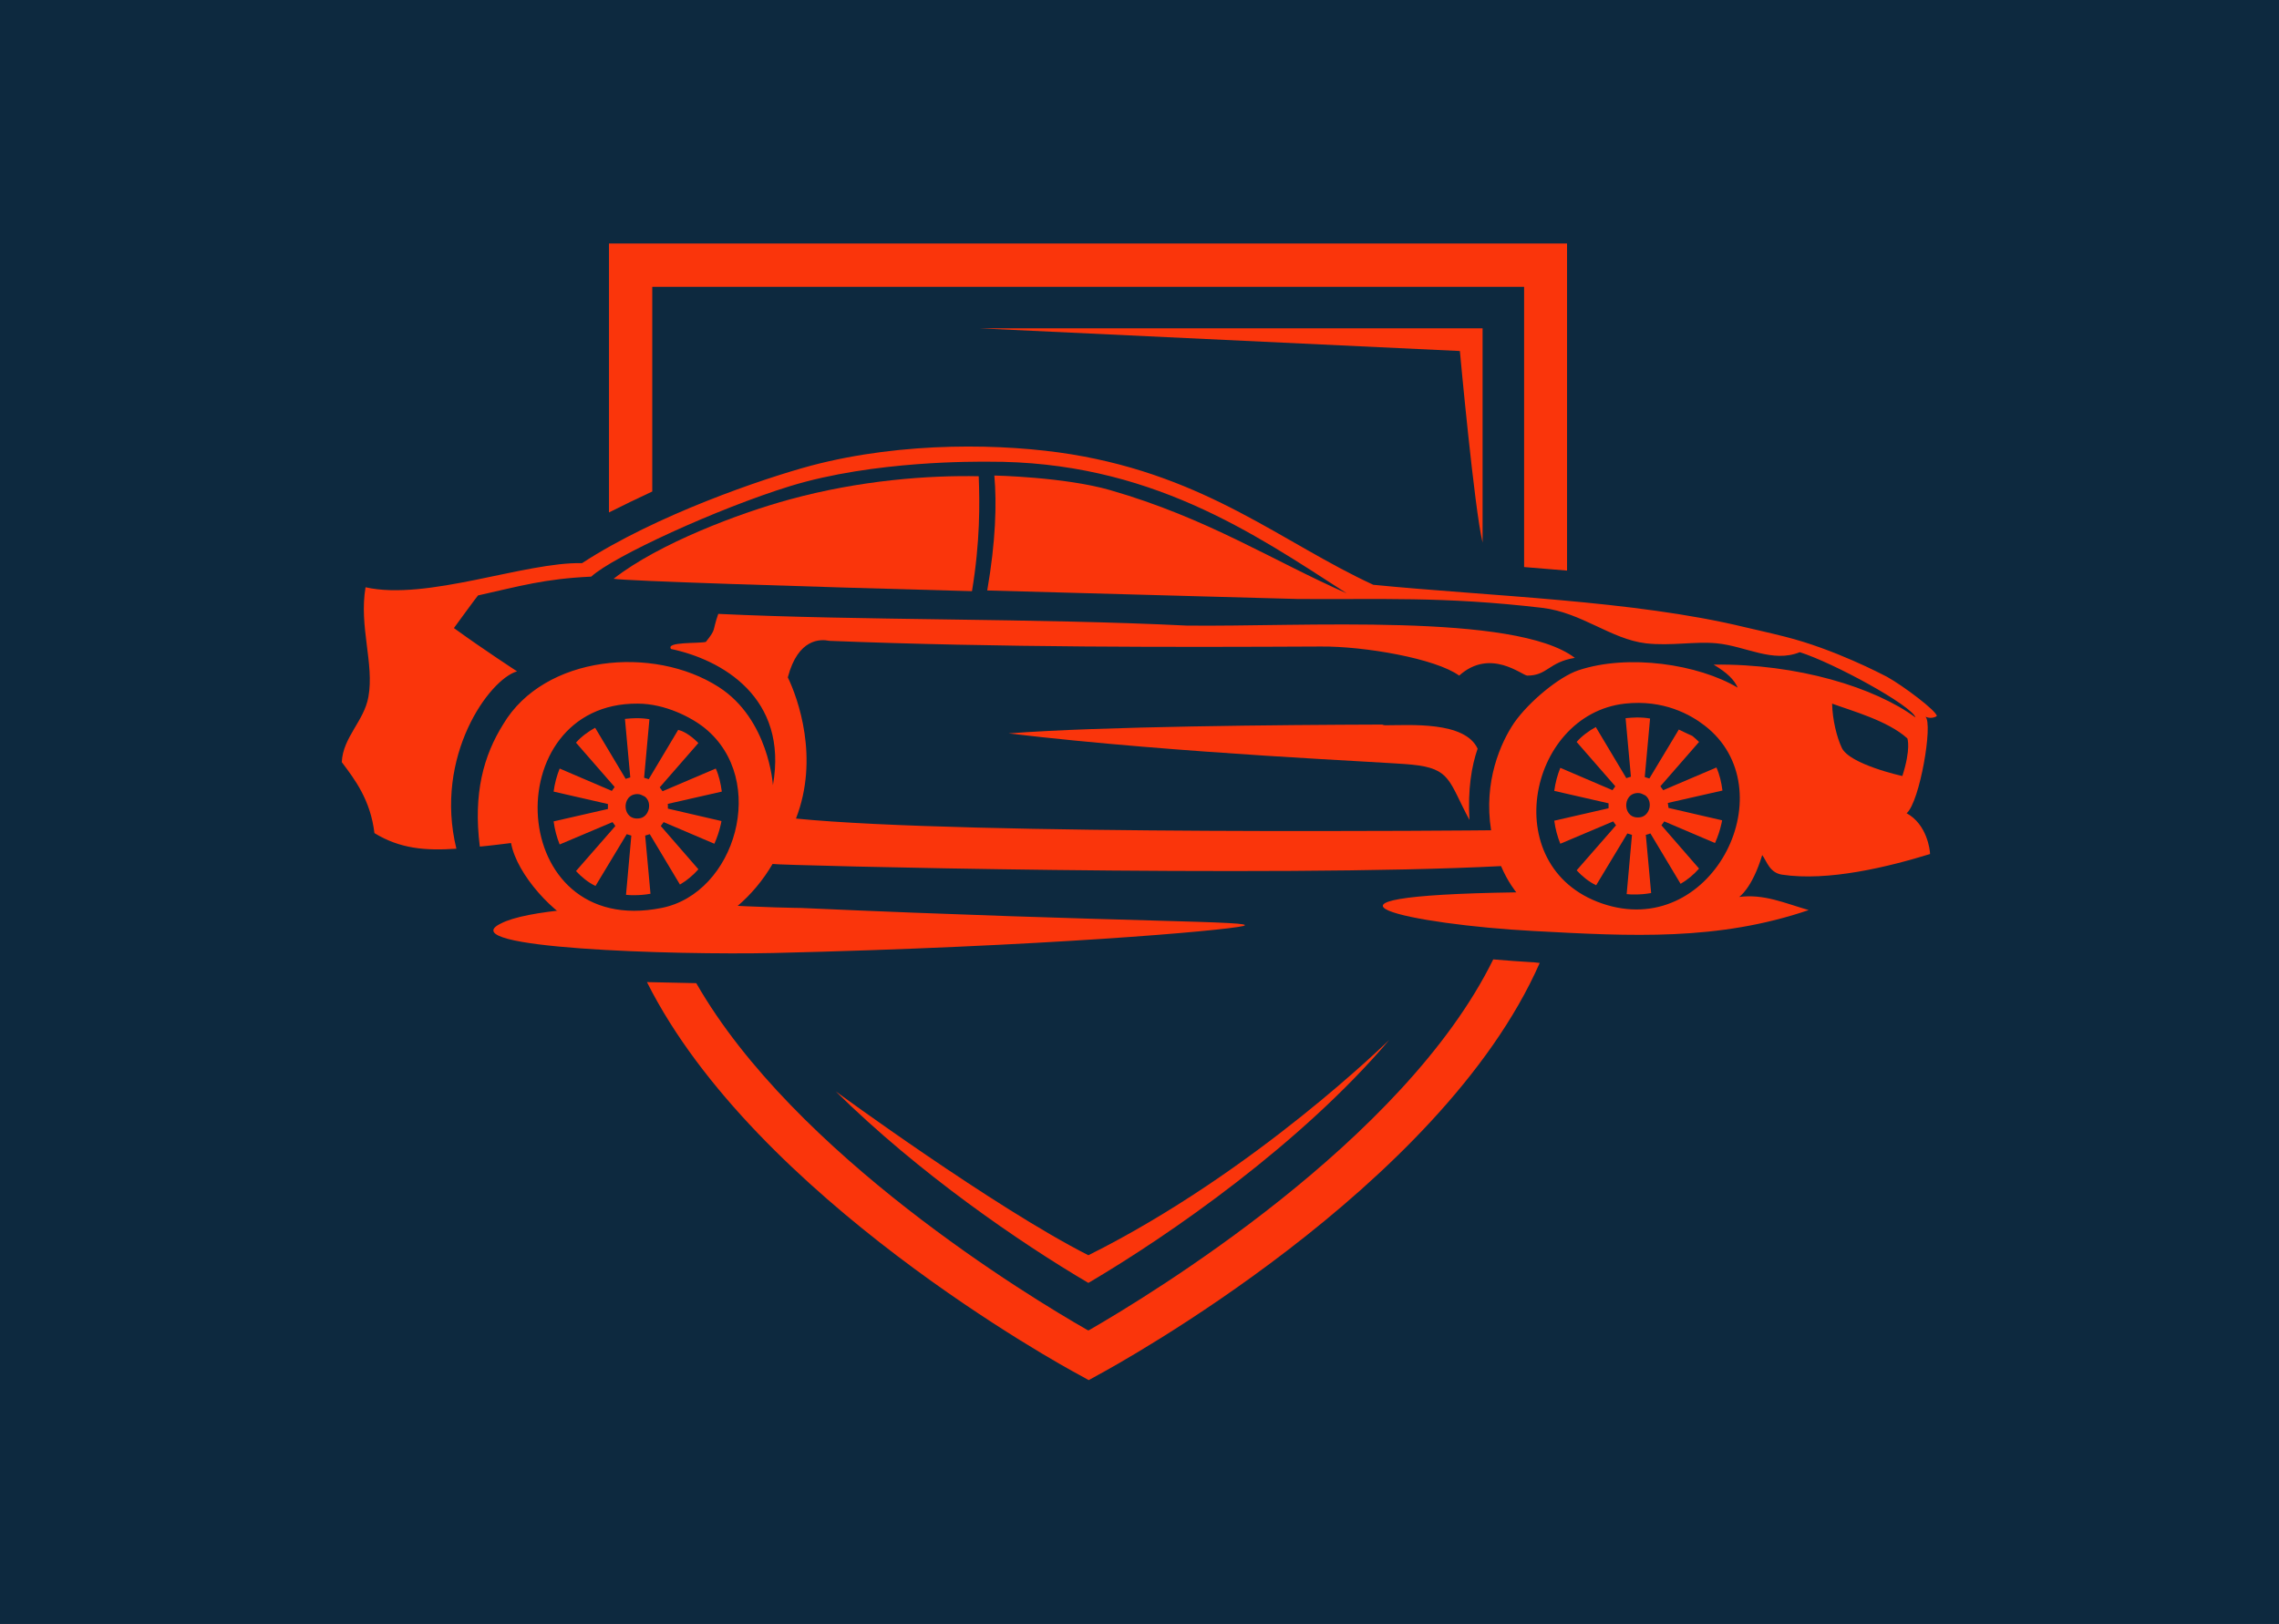 <svg width="1000" height="712.792" viewBox="0 0 1000 712.792" xmlns="http://www.w3.org/2000/svg"><defs/><path fill="#0d293f" d="M 0 0 L 1000 0 L 1000 1000 L 0 1000 Z"/><path fill="#fa350b" transform="matrix(1.557 0 0 1.557 -13.876 -50.267)" d="M 426.732 185.236 L 426.732 124.836 L 284.932 124.836 L 420.332 131.236 C 420.332 131.336 424.432 175.936 426.732 185.236 Z"/><path fill="#fa350b" transform="matrix(1.557 0 0 1.557 -13.876 -50.267)" d="M 315.632 386.136 C 289.032 372.636 244.432 339.936 244.432 339.936 L 244.432 339.936 C 267.832 363.036 296.432 382.636 315.632 393.936 C 338.732 380.336 375.532 354.736 400.432 325.436 C 400.432 325.336 362.932 362.536 315.632 386.136 Z"/><path fill="#fa350b" transform="matrix(1.557 0 0 1.557 -13.876 -50.267)" d="M 441.032 303.536 L 440.732 303.536 C 437.132 303.336 433.332 303.036 429.732 302.736 C 404.532 354.036 332.832 397.436 316.032 407.136 L 315.632 407.336 L 315.232 407.136 C 299.132 397.936 232.832 357.836 205.132 309.436 C 200.432 309.336 195.732 309.236 191.232 309.136 C 221.732 369.936 308.332 417.336 312.832 419.736 L 315.732 421.336 L 318.632 419.736 C 323.232 417.236 414.932 367.136 442.832 303.736 C 442.132 303.636 441.532 303.636 441.032 303.536 Z"/><path fill="#fa350b" transform="matrix(1.557 0 0 1.557 -13.876 -50.267)" d="M 192.732 170.836 L 192.732 113.136 L 438.432 113.136 L 438.432 192.136 C 442.532 192.436 446.532 192.836 450.532 193.136 L 450.532 100.936 L 180.532 100.936 L 180.532 176.736 C 184.532 174.736 188.632 172.736 192.732 170.836 Z"/><path fill="#fa350b" transform="matrix(1.557 0 0 1.557 -13.876 -50.267)" d="M 478.932 258.636 L 494.332 255.136 C 494.032 252.836 493.532 250.636 492.632 248.636 L 477.632 255.036 L 476.832 253.936 L 487.732 241.436 C 487.032 240.736 486.432 240.236 485.832 239.736 C 484.432 239.136 483.232 238.536 482.032 237.936 L 473.732 251.736 L 472.432 251.336 L 473.932 234.836 C 472.832 234.636 471.632 234.536 470.232 234.536 C 469.232 234.536 468.232 234.636 467.032 234.736 L 468.532 251.236 L 467.232 251.636 L 458.632 237.236 C 456.632 238.336 454.732 239.736 453.232 241.436 L 464.132 253.936 L 463.332 255.036 L 448.632 248.736 C 447.832 250.736 447.232 252.936 446.932 255.236 L 462.232 258.736 L 462.232 260.136 L 446.932 263.636 C 447.232 265.936 447.832 268.136 448.632 270.136 L 463.532 263.836 L 464.332 264.936 L 453.232 277.636 C 454.832 279.336 456.632 280.836 458.732 281.836 L 467.532 267.236 L 468.832 267.636 L 467.332 284.336 C 468.132 284.436 468.932 284.436 469.732 284.436 C 471.032 284.436 472.532 284.336 474.232 284.036 L 472.732 267.636 L 474.032 267.236 L 482.532 281.436 C 484.432 280.336 486.232 278.836 487.732 277.136 L 477.132 264.936 L 477.932 263.836 L 492.232 269.936 C 493.032 268.136 493.632 266.336 494.032 264.536 C 494.132 264.236 494.132 263.936 494.232 263.536 L 479.132 260.036 L 478.932 258.636 Z M 471.332 262.636 C 466.132 263.636 465.832 255.836 470.532 255.836 C 471.432 255.836 471.732 256.136 472.632 256.536 C 474.832 258.336 473.832 262.136 471.332 262.636 Z"/><path fill="#fa350b" transform="matrix(1.557 0 0 1.557 -13.876 -50.267)" d="M 196.932 258.936 L 212.332 255.436 C 212.032 253.136 211.532 250.936 210.632 248.936 L 195.632 255.336 L 194.832 254.236 L 205.732 241.736 C 204.532 240.536 202.232 238.536 200.032 238.036 L 191.732 251.936 L 190.432 251.536 L 191.932 235.036 C 190.832 234.836 189.632 234.736 188.232 234.736 C 187.232 234.736 186.232 234.836 185.032 234.936 L 186.532 251.436 L 185.232 251.836 L 176.632 237.436 C 174.632 238.536 172.732 239.936 171.232 241.636 L 182.132 254.136 L 181.332 255.236 L 166.632 248.936 C 165.832 250.936 165.232 253.136 164.932 255.436 L 180.232 258.936 L 180.232 260.336 L 164.932 263.836 C 165.232 266.136 165.832 268.336 166.632 270.336 L 181.532 264.036 L 182.332 265.136 L 171.232 277.836 C 172.832 279.536 174.632 281.036 176.732 282.036 L 185.532 267.436 L 186.832 267.836 L 185.332 284.536 C 186.132 284.636 186.932 284.636 187.732 284.636 C 189.032 284.636 190.532 284.536 192.232 284.236 L 190.732 267.836 L 192.032 267.436 L 200.532 281.636 C 202.432 280.536 204.232 279.036 205.732 277.336 L 195.132 265.136 L 195.932 264.036 L 210.232 270.136 C 211.032 268.336 211.632 266.536 212.032 264.736 C 212.132 264.436 212.132 264.136 212.232 263.736 L 197.132 260.236 L 197.132 258.936 Z M 189.332 262.936 C 184.132 263.936 183.832 256.136 188.532 256.136 C 189.432 256.136 189.732 256.436 190.632 256.836 C 192.832 258.536 191.832 262.436 189.332 262.936 Z"/><path fill="#fa350b" fill-rule="evenodd" transform="matrix(1.557 0 0 1.557 -13.876 -50.267)" d="M 425.332 243.336 C 421.732 235.536 406.232 236.736 399.232 236.736 C 398.932 236.736 398.732 236.636 398.432 236.536 C 370.032 236.636 318.832 237.036 293.132 239.036 C 342.232 244.836 399.032 247.036 406.832 247.836 C 417.832 248.936 417.132 252.436 423.032 263.436 C 422.532 254.736 423.632 248.236 425.332 243.336 Z"/><path fill="#fa350b" fill-rule="evenodd" transform="matrix(1.557 0 0 1.557 -13.876 -50.267)" d="M 284.732 166.536 C 270.732 166.236 251.232 167.636 231.232 173.136 C 217.332 176.936 194.632 185.436 181.832 195.436 C 184.832 196.036 234.632 197.636 282.832 198.936 C 285.132 185.036 285.032 174.236 284.732 166.536 Z"/><path fill="#fa350b" transform="matrix(1.557 0 0 1.557 -13.876 -50.267)" d="M 546.232 261.536 C 549.932 258.436 553.732 236.136 551.532 234.336 C 553.432 235.136 554.732 234.136 554.732 234.136 C 554.732 232.736 545.332 225.636 540.632 223.036 C 539.432 222.436 525.832 215.236 511.832 211.736 C 507.932 210.736 501.232 209.236 500.432 209.036 C 469.432 201.536 428.332 200.336 395.932 197.136 C 370.332 185.336 349.332 166.636 310.732 160.336 C 292.132 157.336 263.632 156.636 237.532 163.536 C 223.832 167.236 193.832 177.436 172.932 191.036 C 156.932 190.636 129.232 201.736 111.932 197.836 C 110.032 208.836 114.432 219.436 112.732 228.736 C 111.532 235.536 105.532 240.136 105.232 247.136 C 108.932 252.036 113.332 257.836 114.432 267.136 C 121.632 271.536 128.732 272.136 137.532 271.536 C 131.132 245.436 146.832 223.736 154.632 221.536 C 154.632 221.536 145.232 215.436 136.832 209.336 C 136.832 209.336 143.532 200.136 143.632 200.136 C 155.332 197.536 162.332 195.436 175.532 194.836 C 181.732 189.136 211.132 175.636 231.532 169.336 C 255.232 162.036 284.432 162.436 287.432 162.436 C 332.632 162.236 362.132 182.536 388.432 199.536 C 367.732 190.436 349.232 178.336 321.732 170.436 C 308.832 166.736 289.132 166.336 289.132 166.336 C 289.832 174.236 289.532 184.836 287.132 198.736 C 331.632 199.936 373.132 201.136 374.532 201.136 C 397.632 201.336 415.432 200.336 443.532 203.636 C 454.632 204.936 462.832 212.436 472.732 213.636 C 479.832 214.436 486.432 213.036 492.732 213.636 C 500.932 214.436 508.432 219.236 516.132 216.136 C 525.632 219.136 547.632 231.136 548.732 234.536 C 537.332 226.136 515.632 219.336 491.832 219.636 C 495.832 222.036 497.632 223.936 498.632 226.136 C 487.532 219.536 467.832 216.536 453.732 221.236 C 448.332 223.036 439.832 230.036 435.632 236.036 C 431.832 241.636 426.932 252.636 429.132 266.336 C 429.132 266.336 281.132 267.836 233.232 263.036 C 239.832 246.036 233.832 229.236 230.932 223.236 C 233.832 212.136 240.232 212.436 242.632 212.936 C 290.332 214.836 340.232 214.736 381.132 214.536 C 393.532 214.436 413.532 217.936 420.132 222.736 C 428.932 214.836 437.932 222.736 439.332 222.736 C 445.032 222.736 445.332 218.936 452.732 217.736 C 435.932 204.936 375.532 209.036 343.332 208.636 C 300.832 206.536 251.132 207.236 211.332 205.336 C 209.532 210.436 210.932 209.336 207.832 213.236 C 205.732 213.736 196.432 213.136 198.032 215.236 C 212.332 218.236 231.132 228.936 226.732 253.636 C 226.732 253.636 225.632 235.036 211.432 225.936 C 193.032 214.136 162.332 216.936 150.732 236.436 C 145.232 245.236 142.232 255.836 144.132 270.936 C 147.532 270.636 149.432 270.336 152.932 269.936 C 154.632 279.036 165.132 290.136 172.732 293.536 C 194.532 303.236 215.932 294.136 226.632 275.836 C 227.832 276.236 368.132 279.736 431.932 276.436 C 433.832 280.936 436.232 283.836 436.232 283.836 C 368.032 284.836 406.832 292.936 441.132 294.736 C 468.932 296.236 493.032 297.536 518.632 288.836 C 511.732 286.836 506.032 284.236 499.032 285.136 C 499.032 285.136 502.632 282.836 505.532 273.336 C 506.832 275.036 507.532 278.236 511.032 278.836 C 524.132 280.836 541.132 276.636 552.832 273.036 C 552.832 271.836 551.932 264.636 546.232 261.536 Z M 195.332 288.236 C 151.332 297.036 148.732 230.336 188.632 230.636 C 196.332 230.636 203.832 234.536 207.532 237.536 C 225.532 252.136 216.232 284.136 195.332 288.236 Z M 461.832 287.436 C 430.432 278.136 439.132 233.736 466.832 230.636 C 477.732 229.436 485.332 233.736 489.332 236.836 C 512.232 254.536 492.132 296.336 461.832 287.436 Z M 527.932 243.036 C 526.532 240.036 525.332 235.136 525.232 230.636 C 530.632 232.636 540.932 235.436 546.432 240.436 C 546.432 240.436 547.532 243.236 545.032 251.036 C 544.932 251.036 530.032 247.736 527.932 243.036 Z"/><path fill="#fa350b" transform="matrix(1.557 0 0 1.557 -13.876 -50.267)" d="M 234.632 288.236 C 234.632 288.236 223.732 288.136 209.532 287.236 C 199.132 296.236 181.732 292.436 169.632 288.636 C 160.832 289.436 153.632 290.736 150.032 292.636 C 135.732 299.636 198.932 301.536 226.832 300.936 C 302.932 299.136 353.732 294.636 359.232 293.336 C 364.732 291.836 326.132 292.336 234.632 288.236 Z"/></svg>